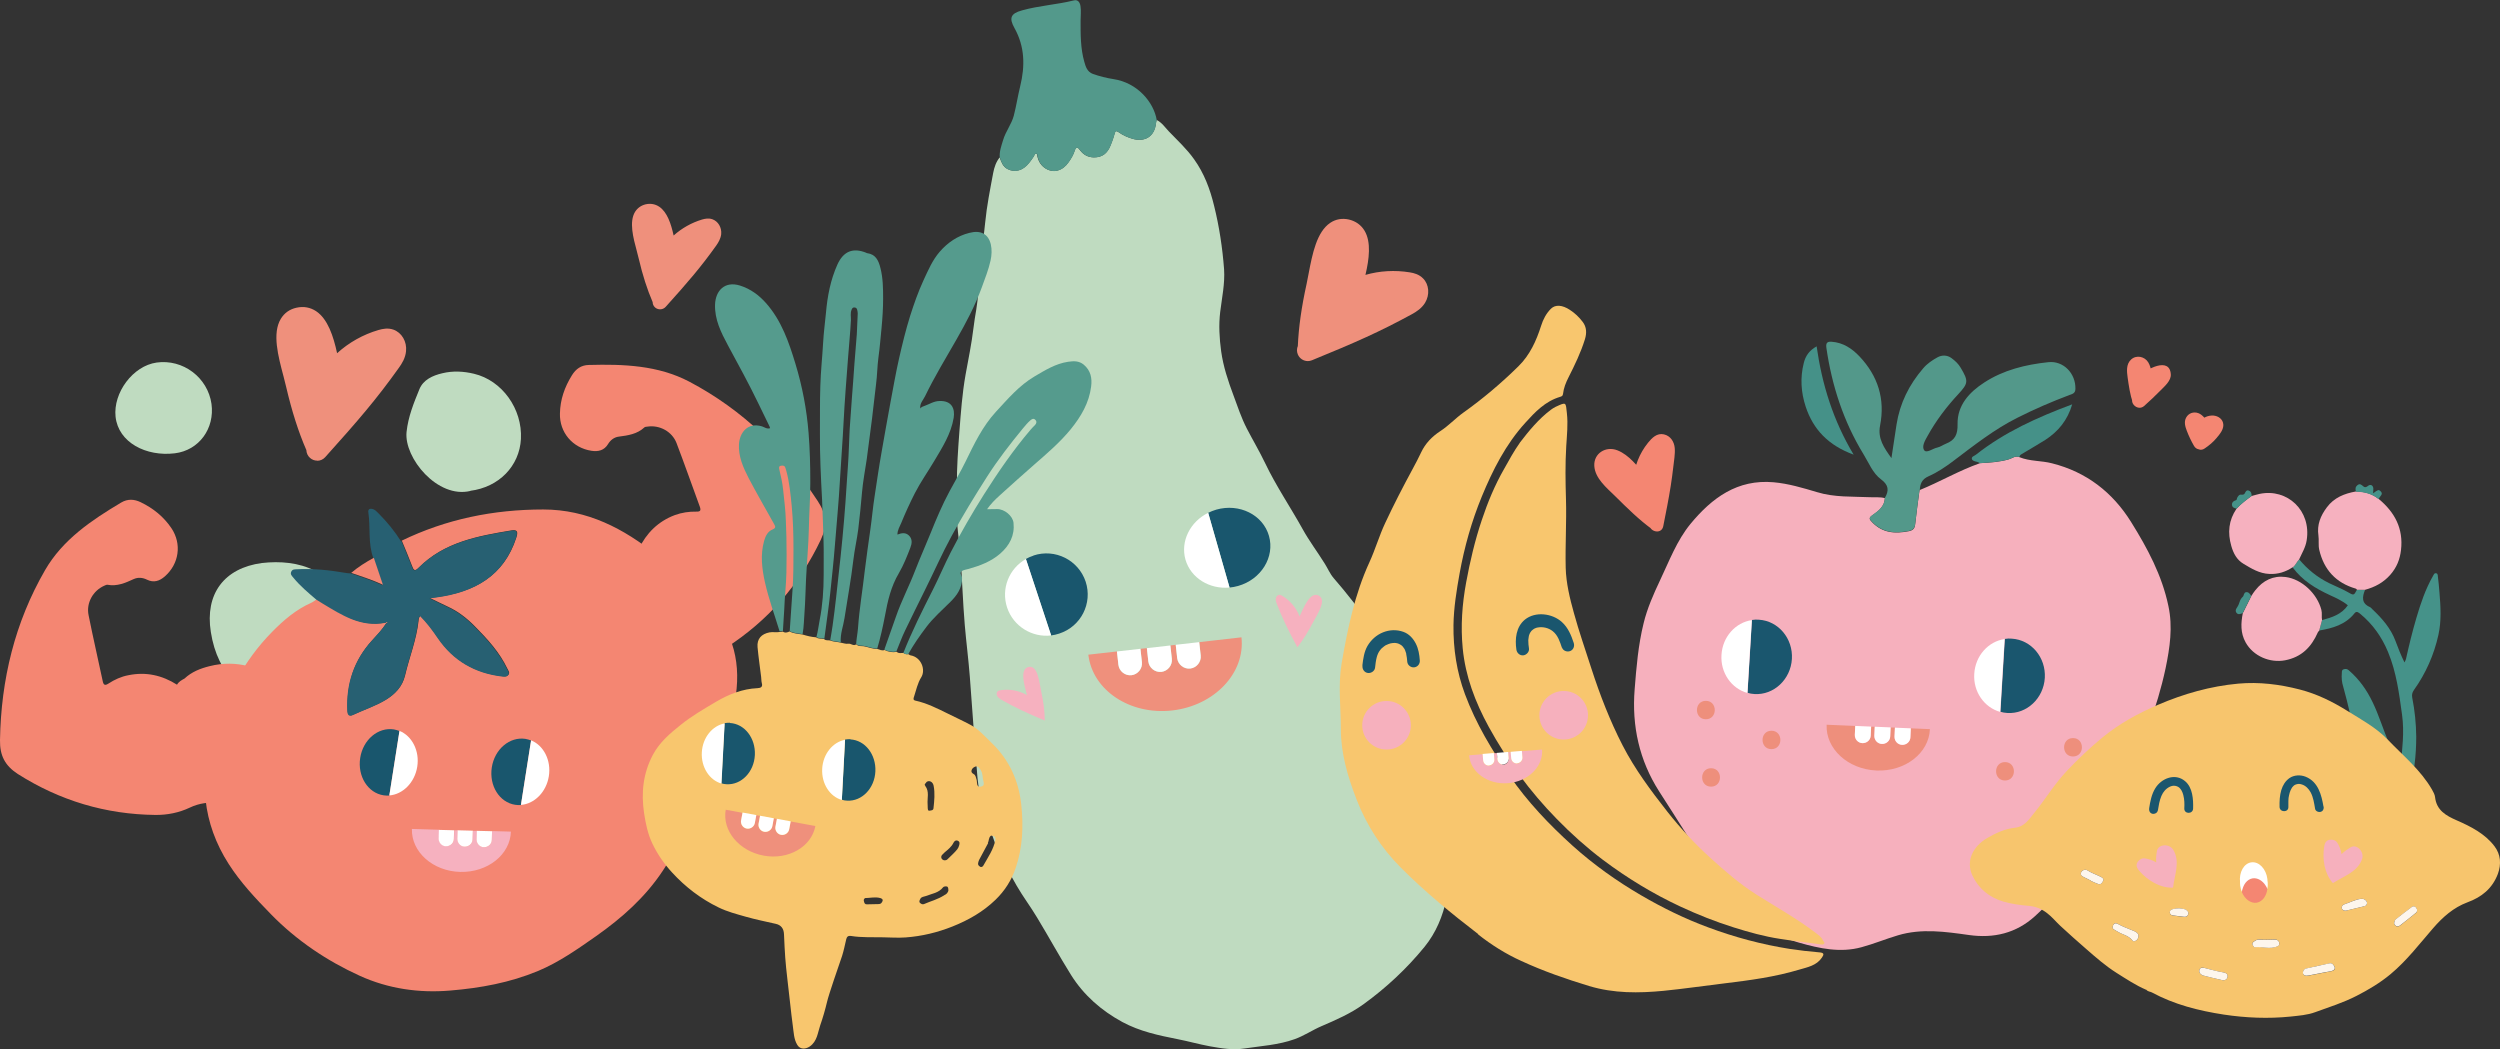 <svg width="398" height="167" viewBox="0 0 398 167" fill="none" xmlns="http://www.w3.org/2000/svg">
<rect x="0" y="0" width="398" height="167" fill="#333333" stroke="none"/>
<g clip-path="url(#clip0_180_1222)">
<path d="M74.87 78.136C79.421 77.562 82.697 74.206 82.931 69.893C83.186 65.092 79.932 60.567 75.465 59.505C73.785 59.101 72.104 59.016 70.424 59.42C68.871 59.781 67.383 60.461 66.766 61.969C65.872 64.157 64.979 66.345 64.724 68.767C64.298 72.889 69.658 79.432 74.891 78.157L74.87 78.136Z" fill="#BFDBC0"/>
<path d="M24.928 57.72C21.142 58.251 17.994 62.543 18.398 66.345C18.845 70.467 23.29 72.719 27.821 72.166C31.692 71.699 34.202 68.215 33.67 64.306C33.075 60.1 29.14 57.126 24.907 57.72H24.928Z" fill="#BFDBC0"/>
<path d="M41.71 89.629C35.669 90.436 32.607 94.558 33.564 100.612C34.648 107.516 38.902 111.383 45.517 111.489C52.26 111.595 57.088 105.116 55.62 98.594C53.812 90.564 47.389 88.992 41.731 89.629H41.71Z" fill="#BFDBC0"/>
<path d="M364.989 90.33C366.521 92.412 368.626 93.686 370.924 94.749C371.902 95.195 372.902 95.641 373.774 96.363C372.795 97.808 371.243 98.296 369.669 98.721C369.52 99.274 369.371 99.826 369.222 100.378C371.37 100.017 373.391 99.444 374.837 97.638C375.178 97.213 375.475 97.51 375.773 97.744C377.751 99.38 379.176 101.398 380.176 103.799C381.516 107.028 381.941 110.406 382.409 113.805C382.792 116.566 382.431 119.286 382.175 122.005C382.112 122.642 382.154 123.386 381.601 124.044C381.537 123.556 381.431 123.195 381.431 122.812C381.41 121.261 380.984 119.774 380.367 118.372C379.41 116.205 378.751 113.911 377.709 111.765C376.773 109.811 375.56 108.111 373.901 106.688C373.646 106.475 373.391 106.454 373.093 106.56C372.774 106.667 372.838 106.964 372.817 107.155C372.753 107.899 372.817 108.642 373.051 109.365C373.816 112.02 374.306 114.761 375.156 117.416C376.284 120.837 377.645 124.108 379.602 127.146C379.623 127.188 379.665 127.231 379.687 127.273C380.878 128.548 380.219 129.738 379.538 130.927C379.113 131.692 378.73 132.478 378.283 133.222C377.964 133.732 377.943 134.135 378.453 134.496C379.07 134.921 379.58 134.858 379.942 134.263C380.453 133.371 380.942 132.457 381.346 131.522C382.112 129.674 382.835 127.783 383.537 125.914C384.047 124.597 384.196 123.195 384.387 121.792C384.579 120.305 384.664 118.797 384.664 117.267C384.643 115.186 384.43 113.104 384.026 111.064C383.941 110.597 384.026 110.257 384.281 109.875C386.195 107.198 387.493 104.245 388.195 101.079C388.684 98.87 388.556 96.618 388.365 94.366C388.301 93.495 388.216 92.624 388.11 91.775C388.088 91.583 388.11 91.307 387.833 91.265C387.535 91.201 387.472 91.456 387.344 91.668C386.132 93.793 385.366 96.066 384.685 98.382C384.047 100.548 383.515 102.737 383.026 104.946C382.984 105.095 382.899 105.222 382.792 105.456C382.218 104.287 381.771 103.161 381.367 102.057C380.601 99.996 379.219 98.445 377.666 96.979C377.56 96.873 377.453 96.724 377.326 96.661C375.922 96.066 376.05 95.046 376.518 93.899C376.092 93.899 375.646 93.899 375.22 93.899C374.71 94.855 374.731 94.812 373.646 94.196C372.732 93.686 371.732 93.304 370.796 92.837C368.946 91.923 367.35 90.649 366.032 89.055C365.627 89.438 365.457 89.99 365.011 90.309L364.989 90.33Z" fill="#459289"/>
<path d="M375.199 93.899C375.624 93.899 376.071 93.899 376.496 93.899C378.07 93.474 379.453 92.752 380.559 91.477C381.559 90.33 382.069 89.055 382.239 87.568C382.643 84.148 381.239 81.535 378.687 79.432C377.624 78.582 376.39 78.263 375.071 78.242C373.242 78.561 371.583 79.219 370.434 80.77C369.435 82.109 368.839 83.532 369.094 85.253C369.201 85.996 369.052 86.761 369.222 87.526C369.966 90.712 371.881 92.794 375.029 93.708C375.093 93.708 375.156 93.814 375.22 93.856L375.199 93.899Z" fill="#F6B1BF"/>
<path d="M369.222 100.378C369.371 99.826 369.52 99.274 369.669 98.721C369.562 98.19 369.711 97.659 369.562 97.086C368.903 94.536 366.478 92.199 363.862 91.859C361.884 91.605 360.267 92.412 359.034 93.984C358.8 94.26 358.608 94.579 358.417 94.876C357.97 95.79 357.502 96.703 357.056 97.617C356.737 99.21 356.673 100.782 357.502 102.269C358.715 104.457 361.373 105.583 363.798 105.116C366.414 104.606 367.967 103.013 368.988 100.697C369.031 100.57 369.158 100.485 369.243 100.378H369.222Z" fill="#F6B1BF"/>
<path d="M364.989 90.33C365.457 90.011 365.627 89.438 366.01 89.077C366.457 88.078 367.052 87.143 367.223 86.017C367.988 81.28 364.139 77.711 359.736 78.624C359.31 78.71 358.885 78.858 358.438 78.964C357.609 79.581 356.758 80.197 356.056 80.983C354.801 82.831 354.61 84.785 355.226 86.931C355.567 88.121 356.099 89.119 357.162 89.756C358.438 90.521 359.693 91.307 361.288 91.371C362.671 91.435 363.862 91.052 364.989 90.309V90.33Z" fill="#F6B1BF"/>
<path d="M375.071 78.284C376.39 78.306 377.624 78.603 378.687 79.474C378.708 79.432 378.73 79.389 378.751 79.326C378.9 78.964 379.495 78.667 378.964 78.178C378.687 77.923 378.581 77.945 377.794 78.54C377.794 78.263 377.858 78.008 377.836 77.753C377.794 77.244 377.368 77.031 376.964 77.371C376.688 77.584 376.475 77.647 376.22 77.413C375.965 77.201 375.709 76.925 375.326 77.222C374.944 77.52 374.944 77.881 375.071 78.284Z" fill="#459289"/>
<path d="M357.034 97.617C357.481 96.703 357.949 95.79 358.396 94.876C358.204 94.558 357.97 94.196 357.545 94.281C357.205 94.345 357.226 94.876 357.056 95.004C356.524 95.45 356.545 96.108 356.205 96.597C355.992 96.916 355.822 97.171 356.013 97.51C356.269 97.914 356.652 97.765 356.992 97.617H357.034Z" fill="#459289"/>
<path d="M356.077 80.983C356.779 80.197 357.63 79.58 358.46 78.964C358.46 78.603 358.396 78.263 358.034 78.115C357.63 77.945 357.502 78.284 357.354 78.561C357.268 78.731 357.056 78.773 356.864 78.752C356.46 78.688 356.311 78.986 356.162 79.24C356.077 79.389 356.162 79.602 355.886 79.665C355.546 79.75 355.29 80.026 355.333 80.409C355.375 80.813 355.758 80.898 356.077 80.983Z" fill="#459289"/>
<path d="M63.894 86.103C71.02 82.64 78.57 81.11 86.483 81.11C93.502 81.11 99.308 84.148 104.583 88.397C107.497 90.734 110.071 93.453 112.645 96.151C116.877 100.591 118.09 105.881 116.962 111.787C115.899 117.331 113.644 122.451 111.432 127.613C109.794 131.437 107.859 135.07 105.562 138.554C102.754 142.824 99.011 146.138 94.906 149.028C91.97 151.088 89.014 153.17 85.675 154.572C81.187 156.442 76.507 157.292 71.679 157.695C66.659 158.12 61.81 157.398 57.301 155.358C52.026 152.958 47.219 149.729 43.135 145.544C40.689 143.037 38.307 140.509 36.414 137.556C32.224 131.013 31.607 123.938 33.989 116.758C35.967 110.809 38.775 105.201 43.284 100.633C45.134 98.743 47.112 97.043 49.559 95.96C49.877 95.811 50.133 95.599 50.431 95.407C50.75 95.599 51.069 95.811 51.388 96.002C54.472 97.872 57.535 99.869 61.448 99.083C61.448 99.125 61.491 99.168 61.512 99.21C60.874 100.209 60.066 101.058 59.279 101.908C56.386 105.073 55.152 108.834 55.344 113.083C55.365 113.699 55.599 114.081 56.216 113.784C57.939 112.976 59.768 112.381 61.406 111.404C62.916 110.491 64.064 109.301 64.49 107.538C65.171 104.627 66.319 101.823 66.638 98.828C66.659 98.552 66.681 98.275 66.936 98.02C68.021 99.104 68.914 100.315 69.765 101.568C72.232 105.18 75.678 107.155 79.996 107.644C80.336 107.686 80.719 107.729 80.953 107.41C81.208 107.07 80.931 106.773 80.782 106.454C79.528 103.82 77.592 101.717 75.571 99.677C74.295 98.382 72.891 97.298 71.254 96.555C70.382 96.151 69.51 95.705 68.446 95.195C68.978 95.131 69.276 95.089 69.595 95.046C75.55 94.218 80.23 91.69 82.208 85.571C82.505 84.658 82.356 84.297 81.484 84.424C76.103 85.316 70.743 86.272 66.659 90.373C66.021 91.01 65.851 90.776 65.596 90.075C65.085 88.716 64.511 87.377 63.958 86.039L63.894 86.103Z" fill="#F48672"/>
<path d="M63.894 86.102C64.447 87.441 65.022 88.779 65.532 90.139C65.787 90.819 65.979 91.074 66.596 90.436C70.679 86.336 76.039 85.38 81.421 84.488C82.271 84.339 82.442 84.7 82.144 85.635C80.166 91.753 75.486 94.281 69.531 95.11C69.233 95.152 68.935 95.195 68.382 95.259C69.446 95.769 70.318 96.215 71.19 96.618C72.849 97.362 74.253 98.466 75.508 99.741C77.528 101.781 79.464 103.884 80.719 106.518C80.868 106.815 81.144 107.113 80.889 107.474C80.655 107.793 80.293 107.75 79.932 107.708C75.614 107.198 72.168 105.222 69.701 101.632C68.85 100.378 67.957 99.168 66.872 98.084C66.617 98.339 66.596 98.615 66.574 98.891C66.255 101.887 65.107 104.691 64.426 107.601C64.022 109.344 62.852 110.554 61.342 111.468C59.704 112.445 57.875 113.04 56.152 113.847C55.535 114.145 55.301 113.762 55.28 113.146C55.089 108.897 56.322 105.137 59.215 101.972C60.002 101.101 60.81 100.251 61.448 99.274C61.555 99.253 61.64 99.21 61.555 99.083C61.555 99.083 61.448 99.125 61.385 99.146C57.471 99.932 54.429 97.935 51.324 96.066C51.005 95.875 50.686 95.662 50.367 95.471C49.069 94.366 47.751 93.262 46.666 91.923C46.453 91.668 46.177 91.413 46.368 91.01C46.559 90.606 46.9 90.649 47.24 90.627C49.899 90.479 52.515 90.776 55.131 91.222C55.365 91.265 55.599 91.265 55.854 91.286C57.471 91.86 59.13 92.348 60.895 93.177C60.364 91.583 59.917 90.245 59.449 88.885C58.556 86.527 59.002 83.999 58.641 81.578C58.556 81.068 58.875 80.898 59.364 81.046C59.747 81.174 59.981 81.45 60.257 81.726C61.618 83.086 62.831 84.573 63.852 86.187L63.894 86.102Z" fill="#276072"/>
<path d="M59.513 88.8C59.959 90.16 60.427 91.499 60.959 93.092C59.194 92.263 57.535 91.775 55.918 91.201C57.024 90.245 58.236 89.501 59.513 88.8Z" fill="#F48672"/>
<path d="M61.448 99.083C61.448 99.083 61.597 99.019 61.618 99.019C61.703 99.146 61.618 99.189 61.512 99.21C61.512 99.168 61.469 99.125 61.448 99.083Z" fill="#F48672"/>
<path d="M130.214 79.814C124.939 71.763 118.239 65.241 109.731 60.758C104.754 58.145 99.245 57.954 93.736 58.103C92.523 58.124 91.673 58.74 91.056 59.739C89.886 61.608 89.184 63.626 89.142 65.814C89.056 68.831 91.141 71.295 94.14 71.763C95.225 71.933 96.182 71.72 96.799 70.7C97.182 70.063 97.777 69.596 98.522 69.511C99.989 69.32 101.436 69.107 102.584 68.045C102.69 67.939 102.903 67.939 103.073 67.918C105.009 67.62 107.008 68.704 107.71 70.552C108.986 73.908 110.177 77.286 111.411 80.664C111.624 81.259 111.496 81.471 110.858 81.45C109.688 81.429 108.54 81.599 107.434 82.002C104.775 83.001 102.903 84.87 101.691 87.398C101.202 87.143 100.691 87.165 100.159 87.207C98.628 86.931 97.139 87.207 95.714 87.653C87.206 90.415 84.781 100.591 91.141 106.837C93.629 109.28 96.543 110.661 100.159 109.747C102.308 109.216 104.243 108.196 106.009 106.879C107.306 105.902 108.71 105.243 110.369 105.031C112.241 104.818 114.027 104.117 115.622 103.098C122.28 98.806 127.278 93.092 130.681 85.911C131.724 83.702 131.575 81.896 130.214 79.814Z" fill="#F48672"/>
<path d="M-3.54922e-05 117.799C0.17 108.175 2.361 99.104 7.168 90.776C9.975 85.911 14.549 82.831 19.292 80.005C20.334 79.389 21.376 79.453 22.418 79.963C24.396 80.919 26.055 82.257 27.289 84.084C28.969 86.591 28.523 89.778 26.226 91.775C25.396 92.497 24.482 92.816 23.397 92.284C22.716 91.945 21.993 91.881 21.312 92.178C19.972 92.794 18.632 93.389 17.101 93.092C16.952 93.07 16.782 93.177 16.612 93.24C14.804 94.026 13.698 96.002 14.102 97.935C14.804 101.441 15.612 104.946 16.356 108.451C16.484 109.067 16.718 109.174 17.25 108.834C18.228 108.196 19.292 107.708 20.44 107.495C23.227 106.922 25.8 107.495 28.182 109.004C28.459 108.515 28.906 108.281 29.373 108.026C30.501 106.964 31.905 106.412 33.372 106.051C42.05 103.863 49.516 111.171 47.474 119.859C46.666 123.258 44.922 125.978 41.391 127.125C39.285 127.805 37.116 127.996 34.904 127.805C33.287 127.677 31.735 127.847 30.224 128.569C28.523 129.377 26.651 129.759 24.737 129.738C16.824 129.653 9.529 127.465 2.829 123.216C0.787 121.878 -0.043 120.284 -3.54922e-05 117.799Z" fill="#F48672"/>
<path d="M62.703 116.12C60.193 115.738 57.79 117.756 57.343 120.667C56.897 123.577 58.556 126.233 61.066 126.615C61.385 126.657 61.682 126.679 61.98 126.657L63.597 116.375C63.32 116.269 63.022 116.184 62.703 116.12Z" fill="#19566D"/>
<path d="M66.425 122.069C66.83 119.541 65.596 117.161 63.597 116.354L61.98 126.636C64.128 126.466 66.021 124.597 66.425 122.069Z" fill="white"/>
<path d="M83.654 117.629C81.144 117.246 78.741 119.264 78.294 122.175C77.847 125.085 79.506 127.741 82.016 128.123C82.335 128.166 82.633 128.187 82.931 128.166L84.547 117.884C84.271 117.777 83.973 117.692 83.654 117.629Z" fill="#19566D"/>
<path d="M87.376 123.577C87.78 121.049 86.547 118.67 84.547 117.862L82.931 128.145C85.079 127.975 86.972 126.105 87.376 123.577Z" fill="white"/>
<path d="M78.337 132.33L78.294 133.711C78.294 134.369 77.72 134.9 77.06 134.879C76.401 134.858 75.869 134.305 75.891 133.647L75.933 132.266H75.274L75.231 133.626C75.231 134.284 74.657 134.815 73.998 134.794C73.338 134.773 72.806 134.22 72.828 133.562L72.87 132.181H72.317L72.275 133.541C72.275 134.199 71.7 134.73 71.041 134.709C70.382 134.688 69.85 134.135 69.871 133.477L69.914 132.096L65.575 131.969C65.468 135.622 68.914 138.703 73.274 138.809C77.635 138.915 81.229 136.047 81.336 132.393L78.4 132.308L78.337 132.33Z" fill="#F6B1BF"/>
<path d="M71.02 134.73C71.679 134.73 72.253 134.22 72.253 133.562L72.296 132.181L69.871 132.117L69.829 133.498C69.829 134.157 70.339 134.73 70.998 134.73H71.02Z" fill="white"/>
<path d="M73.998 134.794C74.657 134.794 75.231 134.284 75.231 133.626L75.274 132.245L72.849 132.181L72.806 133.562C72.806 134.22 73.317 134.794 73.976 134.794H73.998Z" fill="white"/>
<path d="M77.06 134.879C77.72 134.879 78.294 134.369 78.294 133.711L78.337 132.33L75.912 132.266L75.869 133.647C75.869 134.305 76.38 134.879 77.039 134.879H77.06Z" fill="white"/>
<path d="M159.162 25.047C158.566 25.769 158.29 26.64 158.119 27.511C157.63 30.145 157.099 32.758 156.843 35.414C156.482 39.068 155.78 42.679 155.716 46.376C155.695 48.352 155.184 50.306 154.972 52.261C154.674 54.746 154.163 57.189 153.717 59.654C153.185 62.649 152.972 65.666 152.738 68.682C152.526 71.55 152.313 74.439 152.334 77.329C152.334 78.688 152.206 80.069 152.249 81.45C152.355 83.936 152.738 86.379 152.93 88.864C153.185 92.391 153.291 95.938 153.589 99.465C153.823 102.227 154.185 104.988 154.397 107.75C154.823 113.082 155.142 118.415 155.61 123.747C155.886 126.934 156.971 129.95 157.971 132.988C158.906 135.856 160.395 138.427 161.863 141.018C162.863 142.76 164.096 144.375 165.117 146.096C166.946 149.112 168.648 152.235 170.52 155.231C172.54 158.439 175.327 160.882 178.687 162.709C181.452 164.196 184.43 164.833 187.451 165.428C189.195 165.768 190.896 166.256 192.64 166.575C194.448 166.894 196.256 167.212 198.128 166.915C200.808 166.511 203.53 166.363 206.125 165.428C207.614 164.897 208.933 163.983 210.379 163.367C212.698 162.369 214.995 161.37 217.058 159.883C220.695 157.249 223.949 154.211 226.778 150.748C228.608 148.496 229.692 145.883 230.288 143.037C230.734 140.87 231.224 138.724 231.713 136.557C231.734 136.451 231.755 136.323 231.755 136.217C231.819 131.883 231.202 127.698 229.82 123.556C228.565 119.796 226.991 116.184 225.46 112.551C224.588 110.448 223.439 108.472 222.354 106.475C221.078 104.16 219.844 101.823 218.313 99.677C216.42 97.043 214.442 94.473 212.315 92.029C211.719 91.328 211.379 90.479 210.89 89.714C209.741 87.866 208.423 86.124 207.38 84.233C205.423 80.706 203.148 77.371 201.403 73.717C200.51 71.848 199.447 70.063 198.49 68.215C197.617 66.515 197.022 64.71 196.363 62.925C195.512 60.652 194.746 58.358 194.406 55.914C194.129 53.833 194.002 51.772 194.257 49.648C194.533 47.396 195.023 45.144 194.874 42.871C194.618 39.472 194.108 36.072 193.278 32.737C192.64 30.103 191.704 27.596 190.109 25.366C188.939 23.708 187.451 22.349 186.047 20.883C185.451 20.246 184.962 19.502 184.132 19.098C184.09 19.268 184.047 19.438 184.026 19.608C183.813 21.712 182.261 22.689 180.24 22.073C179.474 21.839 178.751 21.52 178.134 21.074C177.624 20.713 177.539 20.862 177.411 21.372C177.262 21.966 177.028 22.54 176.816 23.092C176.284 24.452 175.433 25.068 174.136 25.047C173.2 25.047 172.455 24.622 171.902 23.857C171.583 23.411 171.307 23.284 171.094 23.963C170.881 24.643 170.52 25.238 170.116 25.812C169.18 27.192 167.733 27.596 166.479 26.831C165.777 26.406 165.351 25.748 165.16 24.941C165.117 24.771 165.181 24.473 164.905 24.452C164.692 24.452 164.692 24.686 164.607 24.834C164.352 25.238 164.096 25.599 163.799 25.96C162.841 27.15 161.586 27.511 160.417 26.916C159.651 26.534 159.396 25.769 159.14 25.026L159.162 25.047Z" fill="#BFDBC0"/>
<path d="M159.162 25.047C159.417 25.79 159.672 26.555 160.438 26.938C161.608 27.532 162.863 27.171 163.82 25.982C164.118 25.62 164.373 25.238 164.628 24.856C164.713 24.707 164.713 24.473 164.926 24.473C165.224 24.473 165.139 24.771 165.181 24.962C165.394 25.769 165.798 26.428 166.5 26.853C167.755 27.617 169.18 27.214 170.137 25.833C170.541 25.259 170.903 24.664 171.115 23.985C171.328 23.326 171.583 23.432 171.924 23.878C172.477 24.643 173.221 25.047 174.157 25.068C175.454 25.068 176.305 24.473 176.837 23.114C177.071 22.54 177.284 21.966 177.432 21.393C177.56 20.904 177.666 20.734 178.156 21.095C178.794 21.542 179.496 21.86 180.261 22.094C182.303 22.689 183.835 21.712 184.047 19.63C184.047 19.46 184.111 19.29 184.154 19.12C183.686 16.273 181.07 13.171 177.284 12.598C176.178 12.428 175.072 12.152 173.987 11.769C173.072 11.429 172.838 10.601 172.626 9.857C172.009 7.712 172.03 5.481 172.03 3.293C172.03 2.507 172.136 1.721 172.009 0.935C171.902 0.319 171.562 -0.085 170.966 0.064C168.244 0.744 165.394 0.892 162.693 1.657C160.906 2.146 160.608 2.868 161.501 4.461C163.16 7.435 163.203 10.516 162.416 13.724C162.033 15.274 161.799 16.868 161.395 18.419C161.033 19.778 160.098 20.925 159.693 22.306C159.417 23.22 159.077 24.112 159.162 25.089V25.047Z" fill="#53998B"/>
<path d="M193.64 81.131C197.32 80.09 201.063 81.96 202.02 85.316C202.977 88.673 200.787 92.242 197.107 93.283C196.66 93.41 196.192 93.495 195.746 93.538L192.343 81.641C192.747 81.429 193.172 81.28 193.64 81.131Z" fill="#19566D"/>
<path d="M188.727 89.098C187.897 86.166 189.471 83.064 192.342 81.641L195.746 93.538C192.555 93.835 189.577 92.029 188.727 89.098Z" fill="white"/>
<path d="M164.522 88.439C167.967 87.292 171.69 89.162 172.838 92.603C173.965 96.045 172.094 99.741 168.627 100.867C168.201 101.016 167.776 101.101 167.329 101.164L163.309 88.992C163.692 88.779 164.096 88.588 164.522 88.46V88.439Z" fill="#19566D"/>
<path d="M160.332 96.724C159.332 93.708 160.651 90.5 163.331 88.992L167.351 101.164C164.309 101.526 161.331 99.72 160.332 96.724Z" fill="white"/>
<path d="M166.33 114.718C166.33 113.21 166.096 111.659 165.777 110.172C165.458 108.685 165.245 105.859 163.756 106.178C162.267 106.497 163.097 109.195 163.501 110.661C162.246 109.938 160.757 109.662 159.332 109.875C159.14 109.896 158.949 109.938 158.821 110.066C158.609 110.257 158.63 110.618 158.779 110.852C158.928 111.085 159.183 111.255 159.417 111.404C161.672 112.679 163.394 113.465 166.372 114.739" fill="#F6B1BF"/>
<path d="M206.529 103.055C207.465 101.866 208.274 100.527 208.976 99.189C209.677 97.85 211.294 95.514 209.933 94.812C208.571 94.112 207.529 96.746 206.891 98.127C206.381 96.788 205.402 95.62 204.169 94.876C203.998 94.77 203.828 94.685 203.637 94.706C203.36 94.728 203.148 95.004 203.105 95.28C203.063 95.556 203.148 95.853 203.254 96.108C204.19 98.53 205.041 100.23 206.551 103.076" fill="#F6B1BF"/>
<path d="M177.815 103.714L178.049 105.838C178.156 106.858 179.113 107.623 180.134 107.495C181.155 107.368 181.92 106.433 181.793 105.413L181.559 103.289L182.58 103.183L182.814 105.307C182.92 106.327 183.877 107.092 184.898 106.964C185.919 106.837 186.685 105.902 186.557 104.882L186.323 102.758L187.174 102.652L187.408 104.776C187.514 105.796 188.471 106.561 189.492 106.433C190.513 106.306 191.279 105.371 191.151 104.351L190.917 102.227L197.639 101.462C198.277 107.134 193.342 112.339 186.621 113.104C179.9 113.868 173.923 109.896 173.264 104.224L177.794 103.714H177.815Z" fill="#EF907C"/>
<path d="M189.492 106.433C188.471 106.539 187.536 105.796 187.408 104.776L187.174 102.652L190.917 102.227L191.151 104.351C191.258 105.371 190.513 106.306 189.492 106.433Z" fill="white"/>
<path d="M184.898 106.964C183.877 107.07 182.941 106.327 182.814 105.307L182.58 103.183L186.323 102.758L186.557 104.882C186.664 105.902 185.919 106.837 184.898 106.964Z" fill="white"/>
<path d="M180.134 107.495C179.113 107.601 178.177 106.858 178.049 105.838L177.815 103.714L181.559 103.289L181.793 105.413C181.899 106.433 181.155 107.368 180.134 107.495Z" fill="white"/>
<path d="M142.72 103.735C143.039 104.075 143.443 103.947 143.826 103.947C144.039 104.117 144.294 104.202 144.592 104.139C144.72 104.202 144.826 104.309 144.954 104.33C146.698 104.627 147.4 106.667 146.655 107.835C146.081 108.749 145.847 109.896 145.507 110.937C145.443 111.107 145.315 111.447 145.698 111.532C147.548 111.935 149.229 112.785 150.909 113.614C152.1 114.208 153.313 114.761 154.504 115.398C155.822 116.099 156.801 117.246 157.864 118.266C160.672 120.964 162.182 124.299 162.586 128.102C162.948 131.501 162.82 134.9 161.693 138.193C161.033 140.147 159.949 141.826 158.481 143.249C156.503 145.161 154.185 146.478 151.632 147.498C149.229 148.454 146.761 149.049 144.167 149.24C142.954 149.325 141.763 149.24 140.572 149.219C138.87 149.176 137.169 149.282 135.488 149.006C135.042 148.943 134.829 149.091 134.723 149.516C134.51 150.408 134.34 151.301 134.063 152.172C133.404 154.105 131.958 158.247 131.66 159.522C131.362 160.775 131.001 162.029 130.575 163.24C130.171 164.429 130.107 165.768 128.916 166.596C128.235 167.064 127.385 167.085 126.938 166.363C126.364 165.428 126.364 164.323 126.215 163.304C125.896 160.945 125.683 158.566 125.385 156.187C125.002 152.894 124.96 152.002 124.811 148.709C124.769 147.802 124.329 147.257 123.492 147.073C121.897 146.712 120.323 146.393 118.749 145.947C117.26 145.522 115.771 145.14 114.389 144.46C111.581 143.1 109.114 141.21 107.008 138.915C105.753 137.556 104.69 136.026 103.882 134.348C103.137 132.797 102.797 131.161 102.542 129.483C102.052 126.233 102.371 123.11 103.945 120.157C105.009 118.16 106.668 116.758 108.37 115.398C110.135 113.975 112.092 112.849 114.027 111.702C116.048 110.512 118.217 109.662 120.6 109.556C121.068 109.535 121.472 109.386 121.28 108.749C121.195 108.43 121.216 108.09 121.174 107.771C120.982 106.178 120.749 104.606 120.6 103.013C120.493 101.696 121.216 100.931 122.493 100.676C123.046 100.57 123.577 100.718 124.109 100.612C124.279 100.612 124.449 100.57 124.62 100.548C124.981 100.803 125.343 100.697 125.704 100.527C126.342 100.888 127.066 100.888 127.768 101.016C128.469 101.228 129.193 101.419 129.937 101.462C130.299 101.759 130.767 101.611 131.192 101.738C131.468 102.035 131.851 101.887 132.192 101.972C132.723 102.205 133.298 102.163 133.851 102.312C134.234 102.375 134.659 102.545 135.021 102.482C135.488 102.397 135.871 102.928 136.318 102.567C136.637 102.949 137.105 102.822 137.509 102.885C138.232 103.013 138.913 103.331 139.657 103.31C140.04 103.416 140.402 103.65 140.827 103.48C141.423 103.778 142.061 103.905 142.741 103.778L142.72 103.735ZM157.311 134.22C156.843 135.113 156.375 135.984 155.886 136.876C155.801 137.046 155.759 137.216 155.716 137.407C155.652 137.704 155.844 137.853 156.035 137.981C156.269 138.129 156.503 137.917 156.567 137.768C157.29 136.472 158.162 135.24 158.46 133.753C158.502 133.541 158.502 133.243 158.226 133.137C158.056 133.073 157.864 133.009 157.737 133.052C157.354 133.392 157.46 133.859 157.269 134.199L157.311 134.22ZM150.973 141.677C150.973 141.507 150.973 141.188 150.739 141.125C150.547 141.082 150.25 141.125 150.143 141.252C149.441 142.166 148.335 142.272 147.378 142.654C147.081 142.76 146.698 142.76 146.527 143.079C146.421 143.292 146.251 143.547 146.464 143.738C146.613 143.886 146.868 144.035 147.102 143.929C148.144 143.462 149.293 143.207 150.377 142.484C150.633 142.378 150.952 142.123 150.994 141.677H150.973ZM147.293 125.107C147.995 126.02 147.591 127.061 147.676 128.038C147.676 128.251 147.676 128.463 147.697 128.676C147.719 128.846 147.719 129.122 147.995 129.058C148.229 129.016 148.569 129.037 148.612 128.676C148.74 127.486 148.867 126.275 148.633 125.085C148.506 124.448 147.931 124.172 147.506 124.491C147.442 124.703 147.059 124.809 147.293 125.085V125.107ZM152.419 135.155C152.568 134.985 152.632 134.794 152.696 134.581C152.781 134.305 152.823 134.008 152.504 133.859C152.207 133.71 151.951 133.859 151.802 134.157C151.483 134.815 150.93 135.24 150.399 135.686C150.271 135.792 150.186 135.92 150.058 136.026C149.761 136.281 149.803 136.642 150.037 136.833C150.228 137.003 150.611 137.046 150.867 136.77C151.398 136.239 151.973 135.75 152.44 135.155H152.419ZM155.312 122.026C155.014 122.132 154.759 122.324 154.674 122.621C154.589 122.897 154.738 123.088 155.014 123.237C155.333 123.407 155.354 123.768 155.461 124.087C155.61 124.512 155.376 125.362 156.141 125.234C156.95 125.107 156.503 124.363 156.46 123.874C156.418 123.343 156.354 122.791 155.886 122.26C155.822 122.175 155.652 121.941 155.333 122.026H155.312ZM137.552 143.547C137.615 143.78 137.701 143.993 138.02 143.971C138.658 143.95 139.274 143.929 139.913 143.929C140.232 143.929 140.381 143.716 140.487 143.483C140.636 143.164 140.317 143.015 140.147 142.973C139.317 142.739 138.488 142.973 137.722 142.973C137.467 143.143 137.488 143.334 137.552 143.525V143.547Z" fill="#F8C66E"/>
<path d="M136.318 102.503C136.637 102.885 137.105 102.758 137.509 102.822C138.232 102.949 138.913 103.268 139.657 103.246C140.168 101.526 140.551 99.784 140.891 98.02C141.316 95.662 141.848 93.368 143.103 91.243C143.848 89.969 144.401 88.567 144.932 87.186C145.188 86.527 145.294 85.784 144.656 85.21C144.124 84.743 143.528 84.849 142.869 85.104C142.869 84.382 143.252 83.808 143.486 83.234C144.145 81.62 144.868 80.048 145.655 78.497C146.57 76.713 147.719 75.098 148.74 73.377C150.016 71.231 151.398 69.086 151.824 66.537C152.058 65.071 151.547 63.775 149.569 63.839C148.676 63.86 147.995 64.327 147.229 64.603C146.995 64.688 146.676 64.773 146.506 65.028C146.4 64.221 146.974 63.69 147.272 63.074C148.761 59.993 150.548 57.062 152.249 54.087C153.781 51.411 155.227 48.691 156.29 45.781C156.801 44.358 157.375 42.956 157.694 41.49C157.886 40.64 157.928 39.727 157.737 38.898C157.333 37.241 156.141 36.604 154.334 37.071C152.441 37.538 150.867 38.622 149.612 40.066C148.442 41.405 147.761 43.041 147.017 44.634C146.166 46.482 145.507 48.373 144.89 50.306C144.209 52.494 143.656 54.746 143.146 56.998C142.614 59.335 142.21 61.693 141.763 64.051C141.274 66.664 140.827 69.298 140.359 71.911C139.934 74.291 139.594 76.67 139.232 79.049C138.955 80.813 138.807 82.597 138.551 84.36C138.254 86.506 137.935 88.652 137.679 90.797C137.339 93.856 136.807 96.916 136.595 99.996C136.531 100.846 136.339 101.696 136.297 102.567L136.318 102.503Z" fill="#559B8D"/>
<path d="M143.826 103.947C144.039 104.117 144.294 104.202 144.592 104.139C145.443 102.609 146.442 101.186 147.485 99.805C148.612 98.318 150.016 97.107 151.334 95.79C152.355 94.77 153.185 93.602 153.164 92.008C153.164 91.626 152.653 91.222 153.142 90.904C153.44 90.712 153.866 90.67 154.227 90.564C156.035 90.054 157.779 89.395 159.226 88.142C160.714 86.846 161.565 85.253 161.353 83.234C161.225 82.109 159.885 81.025 158.736 81.046C158.247 81.046 157.758 81.046 157.141 81.067C157.737 80.218 158.396 79.559 159.098 78.922C160.948 77.222 162.82 75.587 164.692 73.93C166.713 72.166 168.754 70.424 170.456 68.342C172.094 66.324 173.391 64.136 173.71 61.523C173.88 60.206 173.646 58.995 172.54 58.06C171.775 57.423 170.924 57.465 170.052 57.593C168.053 57.89 166.393 58.931 164.692 59.93C162.246 61.374 160.459 63.499 158.566 65.538C156.397 67.896 155.078 70.7 153.695 73.526C152.93 75.098 152.015 76.627 151.186 78.178C150.016 80.345 149.059 82.618 148.144 84.891C147.357 86.846 146.485 88.779 145.719 90.755C144.762 93.262 143.507 95.641 142.635 98.169C142.018 99.911 141.401 101.674 140.785 103.416C141.38 103.714 142.018 103.841 142.699 103.714C143.167 102.588 143.571 101.441 144.103 100.357C145.124 98.233 146.166 96.13 147.208 94.026C148.654 91.137 149.952 88.163 151.505 85.316C153.27 82.066 155.206 78.922 157.184 75.82C158.885 73.165 160.821 70.679 162.82 68.236C163.203 67.79 163.565 67.323 164.011 66.94C164.203 66.77 164.522 66.515 164.82 66.834C165.096 67.11 165.011 67.408 164.777 67.662C164.543 67.917 164.266 68.151 164.054 68.427C161.289 71.678 158.885 75.183 156.609 78.773C154.738 81.747 152.972 84.785 151.356 87.929C150.356 89.884 149.505 91.923 148.506 93.899C146.825 97.213 145.166 100.527 143.805 103.969L143.826 103.947Z" fill="#559B8D"/>
<path d="M125.704 100.463C126.342 100.825 127.066 100.825 127.768 100.952C128.001 99.762 127.98 98.573 128.087 97.362C128.214 95.662 128.235 93.942 128.321 92.221C128.448 89.565 128.703 86.931 128.767 84.254C128.81 81.79 129.001 79.326 129.001 76.84C129.001 74.206 128.937 71.55 128.725 68.916C128.427 65.177 127.725 61.502 126.64 57.933C125.598 54.491 124.428 51.071 121.982 48.288C120.834 46.992 119.494 45.993 117.813 45.462C115.367 44.698 113.921 46.291 113.836 48.458C113.751 50.858 114.793 52.94 115.878 54.959C117.537 58.039 119.238 61.119 120.748 64.263C121.323 65.474 121.94 66.685 122.514 67.896C122.556 67.981 122.578 68.066 122.599 68.172C122.088 68.342 121.706 68.002 121.301 67.875C119.004 67.195 117.749 68.895 117.643 70.722C117.537 72.697 118.324 74.439 119.196 76.139C120.493 78.603 121.897 81.025 123.258 83.468C123.471 83.85 123.514 84.063 123.024 84.275C122.216 84.594 121.876 85.316 121.642 86.124C121.025 88.354 121.301 90.564 121.791 92.752C122.386 95.386 123.322 97.914 124.109 100.506C124.279 100.506 124.449 100.463 124.641 100.442C124.683 99.295 124.811 98.148 124.854 97.001C124.917 95.067 125.151 93.155 125.194 91.222C125.236 89.289 125.236 87.377 125.194 85.444C125.194 84.594 125.109 83.744 125.109 82.916C125.066 81.216 124.832 79.538 124.662 77.86C124.556 76.797 124.301 75.757 124.067 74.737C124.003 74.439 123.981 74.206 124.343 74.142C124.62 74.1 124.917 74.1 125.024 74.461C125.066 74.609 125.13 74.779 125.173 74.928C125.683 76.776 125.853 78.688 126.045 80.6C126.257 82.852 126.321 85.125 126.321 87.398C126.321 89.565 126.321 91.732 126.172 93.878C126.023 96.066 125.875 98.254 125.726 100.442L125.704 100.463Z" fill="#559B8D"/>
<path d="M132.192 101.908C132.723 102.142 133.298 102.099 133.851 102.248C133.744 100.91 134.255 99.677 134.446 98.403C134.914 95.322 135.488 92.284 135.85 89.183C136.041 87.526 136.424 85.89 136.637 84.233C136.871 82.278 137.062 80.345 137.233 78.391C137.381 76.628 137.722 74.907 137.977 73.165C138.275 70.998 138.53 68.81 138.828 66.643C139.062 64.816 139.232 62.989 139.466 61.183C139.657 59.76 139.657 58.315 139.849 56.892C140.061 55.341 140.189 53.79 140.338 52.261C140.487 50.688 140.593 49.116 140.593 47.523C140.593 45.887 140.572 44.273 140.168 42.679C139.87 41.49 139.423 40.47 138.02 40.3C137.977 40.3 137.935 40.258 137.892 40.236C135.786 39.387 134.276 40.003 133.319 42.106C132.213 44.57 131.724 47.162 131.49 49.839C131.341 51.411 131.128 52.962 131.043 54.534C130.915 56.828 130.66 59.122 130.596 61.438C130.511 63.945 130.554 66.43 130.533 68.916C130.511 72.442 130.682 75.969 130.873 79.517C130.979 81.705 131.022 83.893 131.107 86.081C131.171 87.908 131.107 89.714 131.128 91.541C131.128 93.942 130.958 96.363 130.49 98.721C130.32 99.614 130.214 100.527 129.98 101.398C130.362 101.696 130.809 101.547 131.235 101.674C131.554 99.21 131.936 96.725 132.192 94.26C132.447 91.775 132.723 89.31 132.915 86.825C133.191 83.341 133.532 79.878 133.723 76.394C133.893 73.335 134.148 70.297 134.297 67.238C134.468 63.86 134.744 60.482 134.999 57.104C135.148 55.065 135.361 53.025 135.467 50.986C135.488 50.434 135.34 49.86 135.574 49.308C135.659 49.074 135.786 48.925 136.02 48.947C136.254 48.947 136.424 49.095 136.467 49.329C136.509 49.52 136.552 49.711 136.552 49.902C136.509 51.007 136.467 52.112 136.403 53.217C136.297 54.81 136.127 56.382 136.02 57.975C135.914 59.802 135.744 61.629 135.616 63.456C135.51 64.731 135.446 66.027 135.34 67.323C135.233 68.597 135.212 69.893 135.148 71.189C135.084 73.186 134.914 75.162 134.787 77.159C134.659 79.007 134.553 80.876 134.382 82.725C134.212 84.679 134.042 86.612 133.829 88.567C133.595 90.755 133.362 92.964 133.106 95.152C132.936 96.618 132.766 98.105 132.553 99.571C132.447 100.357 132.298 101.143 132.17 101.929L132.192 101.908Z" fill="#559B8D"/>
<path d="M135.382 117.714C137.722 117.841 139.487 120.114 139.36 122.812C139.232 125.51 137.211 127.592 134.872 127.465C134.574 127.465 134.297 127.401 134.021 127.316L134.531 117.735C134.808 117.692 135.084 117.671 135.382 117.671V117.714Z" fill="#19566D"/>
<path d="M130.894 122.387C131.022 120.029 132.575 118.138 134.531 117.777L134.021 127.358C132.107 126.806 130.767 124.767 130.894 122.387Z" fill="white"/>
<path d="M116.197 115.101C118.537 115.228 120.302 117.501 120.174 120.199C120.047 122.897 118.026 124.979 115.686 124.852C115.389 124.852 115.112 124.788 114.836 124.703L115.346 115.122C115.623 115.079 115.899 115.058 116.197 115.058V115.101Z" fill="#19566D"/>
<path d="M111.73 119.774C111.858 117.416 113.411 115.525 115.367 115.164L114.857 124.745C112.943 124.193 111.603 122.154 111.73 119.774Z" fill="white"/>
<path d="M118.196 129.377L117.962 130.63C117.856 131.225 118.26 131.82 118.856 131.926C119.451 132.032 120.047 131.629 120.153 131.034L120.387 129.78L120.983 129.887L120.749 131.14C120.642 131.735 121.046 132.33 121.642 132.436C122.237 132.542 122.833 132.138 122.939 131.544L123.173 130.29L123.684 130.375L123.45 131.629C123.343 132.223 123.748 132.818 124.343 132.924C124.939 133.031 125.534 132.627 125.641 132.032L125.875 130.779L129.809 131.501C129.193 134.815 125.513 136.94 121.578 136.217C117.643 135.495 114.942 132.223 115.537 128.909L118.196 129.398V129.377Z" fill="#EF907C"/>
<path d="M124.343 132.903C123.748 132.797 123.344 132.202 123.45 131.607L123.684 130.354L125.875 130.758L125.641 132.011C125.534 132.606 124.939 133.009 124.343 132.903Z" fill="white"/>
<path d="M121.663 132.415C121.068 132.308 120.663 131.714 120.77 131.119L121.004 129.865L123.195 130.269L122.961 131.522C122.854 132.117 122.259 132.521 121.663 132.415Z" fill="white"/>
<path d="M118.877 131.905C118.281 131.798 117.877 131.204 117.984 130.609L118.218 129.355L120.408 129.759L120.174 131.012C120.068 131.607 119.472 132.011 118.877 131.905Z" fill="white"/>
<path d="M50.601 71.508C49.133 68.257 48.07 64.71 47.261 61.225C46.453 57.742 44.114 51.474 47.602 50.667C51.09 49.86 51.983 56.467 52.621 60.015C54.578 57.232 57.492 55.15 60.746 54.194C61.172 54.066 61.64 53.96 62.065 54.109C62.703 54.321 63.022 55.086 62.959 55.766C62.895 56.446 62.512 57.04 62.129 57.572C58.577 62.543 55.642 65.942 50.537 71.614" fill="#EF907C"/>
<path d="M50.494 73.335C50.09 73.335 49.665 73.186 49.346 72.888C48.984 72.57 48.793 72.124 48.772 71.656C47.495 68.725 46.453 65.432 45.56 61.608C45.432 61.098 45.283 60.525 45.134 59.908C44.284 56.7 43.305 53.068 44.709 50.752C45.262 49.839 46.113 49.223 47.198 48.989C48.325 48.734 49.388 48.925 50.324 49.541C52.175 50.773 53.089 53.535 53.664 56.233C55.535 54.534 57.79 53.259 60.257 52.537C60.938 52.346 61.746 52.175 62.618 52.473C63.958 52.94 64.809 54.385 64.639 55.936C64.532 56.998 64.001 57.869 63.49 58.57C59.981 63.499 57.024 66.94 51.771 72.782C51.43 73.165 50.962 73.356 50.494 73.356V73.335ZM48.155 52.324C48.155 52.324 48.048 52.324 47.963 52.346C47.729 52.388 47.687 52.473 47.644 52.537C47.006 53.599 47.942 57.125 48.453 59.037C48.623 59.696 48.793 60.291 48.92 60.843C49.559 63.626 50.303 66.09 51.133 68.321C55.216 63.754 57.684 60.779 60.683 56.573C60.789 56.424 60.98 56.148 61.108 55.872C58.237 56.743 55.727 58.57 54.004 61.013C53.6 61.587 52.898 61.863 52.217 61.714C51.537 61.565 51.005 61.013 50.899 60.333L50.771 59.611C50.409 57.55 49.686 53.28 48.41 52.431C48.346 52.388 48.261 52.346 48.155 52.346V52.324Z" fill="#EF907C"/>
<path d="M105.137 47.99C104.137 45.76 103.392 43.317 102.839 40.937C102.286 38.558 100.67 34.224 103.073 33.672C105.477 33.12 106.094 37.666 106.519 40.088C107.859 38.176 109.858 36.731 112.113 36.072C112.411 35.988 112.73 35.924 113.006 36.009C113.453 36.157 113.666 36.689 113.623 37.135C113.581 37.581 113.325 38.006 113.049 38.388C110.603 41.808 108.604 44.145 105.073 48.054" fill="#EF907C"/>
<path d="M105.073 49.244C104.796 49.244 104.498 49.138 104.286 48.946C104.031 48.713 103.903 48.415 103.903 48.097C103.031 46.078 102.308 43.827 101.691 41.192C101.606 40.831 101.499 40.449 101.393 40.024C100.797 37.815 100.138 35.329 101.095 33.736C101.478 33.12 102.074 32.695 102.797 32.525C103.563 32.355 104.307 32.482 104.945 32.907C106.221 33.757 106.838 35.648 107.242 37.496C108.54 36.327 110.092 35.456 111.773 34.947C112.241 34.819 112.794 34.692 113.41 34.904C114.325 35.223 114.921 36.221 114.814 37.283C114.729 38.006 114.368 38.601 114.027 39.089C111.603 42.488 109.582 44.846 105.966 48.861C105.732 49.116 105.413 49.244 105.094 49.244H105.073ZM103.477 34.798C103.477 34.798 103.392 34.798 103.35 34.798C103.201 34.84 103.158 34.883 103.137 34.925C102.691 35.669 103.35 38.091 103.69 39.387C103.818 39.833 103.924 40.258 104.009 40.64C104.456 42.552 104.945 44.252 105.541 45.781C108.348 42.637 110.05 40.597 112.113 37.708C112.177 37.602 112.326 37.411 112.411 37.241C110.433 37.836 108.71 39.089 107.519 40.767C107.242 41.15 106.753 41.341 106.285 41.235C105.817 41.129 105.456 40.746 105.371 40.279L105.285 39.79C105.051 38.367 104.541 35.435 103.669 34.862C103.626 34.84 103.563 34.798 103.499 34.798H103.477Z" fill="#EF907C"/>
<path d="M208.337 55.723C208.423 52.324 208.976 48.861 209.72 45.547C210.464 42.233 211.06 35.903 214.378 36.646C217.696 37.39 215.739 43.423 214.803 46.716C217.632 45.144 220.993 44.549 224.183 45.08C224.609 45.144 225.034 45.25 225.332 45.547C225.779 45.993 225.736 46.779 225.417 47.332C225.098 47.884 224.524 48.224 223.949 48.543C218.866 51.326 214.931 53.025 208.21 55.787" fill="#EF907C"/>
<path d="M208.21 57.487C207.529 57.487 206.891 57.083 206.615 56.424C206.423 55.978 206.444 55.49 206.615 55.086C206.742 52.069 207.21 48.819 208.018 45.165C208.125 44.676 208.231 44.124 208.337 43.529C208.933 40.428 209.614 36.901 211.804 35.456C212.676 34.883 213.676 34.713 214.74 34.947C215.824 35.202 216.696 35.818 217.249 36.752C218.313 38.558 217.973 41.256 217.377 43.763C219.653 43.104 222.078 42.977 224.439 43.359C225.119 43.465 225.906 43.678 226.544 44.315C227.523 45.292 227.65 46.928 226.863 48.224C226.31 49.095 225.502 49.626 224.758 50.03C219.696 52.792 215.761 54.534 208.848 57.359C208.635 57.444 208.423 57.487 208.189 57.487H208.21ZM213.868 38.303C213.868 38.303 213.761 38.324 213.74 38.346C212.783 38.983 212.123 42.361 211.783 44.166C211.656 44.804 211.549 45.377 211.422 45.908C210.847 48.5 210.443 50.858 210.23 53.068C215.527 50.88 218.866 49.35 223.12 47.013C223.226 46.95 223.418 46.843 223.588 46.737C220.865 46.355 218.058 46.886 215.633 48.224C215.016 48.564 214.272 48.5 213.719 48.075C213.166 47.651 212.932 46.928 213.123 46.248L213.315 45.59C213.868 43.699 214.995 39.769 214.272 38.537C214.229 38.452 214.165 38.388 213.974 38.346C213.91 38.346 213.868 38.346 213.825 38.346L213.868 38.303Z" fill="#EF907C"/>
<path d="M305.583 78.03C308.837 76.713 311.879 74.907 315.218 73.738C316.771 73.653 318.302 73.568 319.812 73.122C320.344 72.974 320.855 72.485 321.493 72.782C323.152 73.462 324.981 73.313 326.682 73.76C332.17 75.14 336.339 78.391 339.274 83.107C341.869 87.271 344.188 91.583 345.208 96.469C345.932 99.805 345.442 103.119 344.762 106.391C343.401 112.785 340.976 118.818 338.275 124.745C336.062 129.589 333.404 134.178 330.32 138.512C328.448 141.146 326.385 143.674 323.96 145.862C320.961 148.581 317.388 149.41 313.474 148.857C309.688 148.326 305.923 147.774 302.158 148.9C300.223 149.474 298.33 150.26 296.373 150.791C292.991 151.725 289.673 151.003 286.398 150.068C283.739 149.304 281.25 148.135 278.847 146.797C276.273 145.373 274.465 143.079 273.083 140.551C270.339 135.537 267.191 130.779 264.128 125.978C260.98 121.049 259.768 115.589 260.236 109.747C260.512 106.221 260.81 102.673 261.661 99.231C262.235 96.852 263.235 94.6 264.277 92.391C265.745 89.31 266.936 86.081 269.126 83.404C272.551 79.262 276.592 76.266 282.356 76.776C284.717 76.989 286.993 77.668 289.269 78.348C292.034 79.198 294.863 79.028 297.692 79.156C298.479 79.198 299.287 79.092 300.074 79.304C300.01 80.664 299.032 81.365 298.075 82.045C297.5 82.448 297.543 82.64 298.053 83.149C299.712 84.87 301.691 84.998 303.86 84.573C304.562 84.445 304.838 84.127 304.902 83.426C305.094 81.641 305.349 79.857 305.583 78.072V78.03Z" fill="#F6B0BD"/>
<path d="M305.583 78.03C305.349 79.814 305.094 81.599 304.902 83.383C304.838 84.084 304.541 84.403 303.86 84.53C301.691 84.955 299.712 84.828 298.053 83.107C297.564 82.597 297.522 82.406 298.075 82.002C299.032 81.323 300.032 80.621 300.074 79.262C300.755 78.093 300.691 77.222 299.457 76.309C298.138 75.332 297.522 73.696 296.671 72.315C293.48 67.089 291.63 61.395 290.758 55.362C290.652 54.555 290.928 54.364 291.587 54.406C293.417 54.534 294.82 55.468 296.033 56.743C298.968 59.845 300.138 63.541 299.308 67.748C298.904 69.808 299.925 71.274 301.116 72.931C301.414 71.04 301.669 69.32 301.925 67.599C302.456 64.2 303.924 61.247 306.157 58.655C306.795 57.89 307.604 57.359 308.433 56.892C309.156 56.488 310.007 56.509 310.688 57.019C311.262 57.444 311.794 57.933 312.155 58.57C313.389 60.652 313.368 61.013 311.772 62.734C309.879 64.773 308.22 66.961 306.88 69.383C306.476 70.106 305.881 71.083 306.349 71.699C306.731 72.188 307.689 71.401 308.412 71.253C308.901 71.147 309.326 70.828 309.794 70.637C311.219 70.084 311.687 69.171 311.645 67.535C311.581 64.518 313.517 62.436 315.877 60.907C318.962 58.889 322.492 58.039 326.108 57.657C328.533 57.402 330.469 59.483 330.405 61.905C330.405 62.606 329.937 62.713 329.469 62.883C326.64 63.945 323.896 65.134 321.195 66.494C317.494 68.342 314.282 70.892 310.985 73.377C309.752 74.312 308.433 75.204 307.029 75.82C305.923 76.309 305.689 77.052 305.625 78.051L305.583 78.03Z" fill="#53988A"/>
<path d="M289.205 55.129C290.077 61.225 291.821 66.898 295.097 72.379C291.098 70.913 288.673 68.406 287.461 64.731C286.717 62.458 286.568 60.121 287.163 57.784C287.44 56.658 288.035 55.787 289.226 55.129H289.205Z" fill="#459188"/>
<path d="M321.471 72.782C320.833 72.485 320.323 72.974 319.791 73.122C318.281 73.547 316.75 73.632 315.197 73.738C315.048 73.653 314.899 73.547 314.75 73.526C314.41 73.441 313.985 73.377 313.921 73.058C313.836 72.676 314.325 72.591 314.58 72.379C319.132 68.788 324.322 66.452 329.894 64.37C329.15 66.919 327.661 68.703 325.598 70.042C324.364 70.828 323.067 71.55 321.812 72.315C321.62 72.421 321.493 72.591 321.471 72.825V72.782Z" fill="#459188"/>
<path d="M320.28 101.674C323.386 101.866 325.725 104.67 325.534 107.92C325.342 111.17 322.662 113.698 319.578 113.507C319.195 113.486 318.813 113.422 318.472 113.316L319.174 101.717C319.536 101.653 319.919 101.632 320.301 101.674H320.28Z" fill="#1A566E"/>
<path d="M314.303 107.262C314.474 104.394 316.537 102.12 319.132 101.738L318.43 113.337C315.899 112.636 314.112 110.129 314.303 107.262Z" fill="white"/>
<path d="M280.017 98.658C283.122 98.849 285.462 101.653 285.27 104.903C285.079 108.154 282.399 110.682 279.315 110.491C278.932 110.469 278.549 110.406 278.209 110.299L278.911 98.7C279.272 98.636 279.655 98.615 280.038 98.658H280.017Z" fill="#1A566E"/>
<path d="M274.061 104.245C274.231 101.377 276.294 99.104 278.889 98.721L278.187 110.321C275.656 109.62 273.87 107.113 274.061 104.245Z" fill="white"/>
<path d="M304.2 115.929L304.137 117.352C304.115 118.054 303.52 118.585 302.818 118.563C302.116 118.542 301.584 117.947 301.605 117.246L301.669 115.823H300.989L300.925 117.225C300.904 117.926 300.308 118.457 299.606 118.436C298.904 118.415 298.372 117.82 298.394 117.119L298.458 115.695H297.883L297.819 117.098C297.798 117.799 297.203 118.33 296.501 118.308C295.799 118.287 295.267 117.692 295.288 116.991L295.352 115.568L290.8 115.377C290.63 119.201 294.182 122.472 298.734 122.664C303.286 122.855 307.093 119.902 307.242 116.078L304.179 115.95L304.2 115.929Z" fill="#EE8F7C"/>
<path d="M296.501 118.308C297.203 118.33 297.798 117.799 297.819 117.098L297.883 115.674L295.352 115.568L295.288 116.991C295.267 117.692 295.799 118.287 296.501 118.308Z" fill="white"/>
<path d="M299.606 118.436C300.308 118.457 300.904 117.926 300.925 117.225L300.989 115.802L298.458 115.695L298.394 117.119C298.372 117.82 298.904 118.415 299.606 118.436Z" fill="white"/>
<path d="M302.818 118.585C303.52 118.606 304.115 118.075 304.137 117.374L304.2 115.95L301.669 115.844L301.605 117.267C301.584 117.969 302.116 118.563 302.818 118.585Z" fill="white"/>
<path d="M319.196 124.257C321.089 124.257 321.089 121.325 319.196 121.325C317.303 121.325 317.303 124.257 319.196 124.257Z" fill="#EE8F7C"/>
<path d="M330.022 120.433C331.915 120.433 331.915 117.501 330.022 117.501C328.129 117.501 328.129 120.433 330.022 120.433Z" fill="#EE8F7C"/>
<path d="M327.257 131.395C329.15 131.395 329.15 128.463 327.257 128.463C325.364 128.463 325.364 131.395 327.257 131.395Z" fill="#EE8F7C"/>
<path d="M271.572 114.506C273.465 114.506 273.465 111.574 271.572 111.574C269.679 111.574 269.679 114.506 271.572 114.506Z" fill="#EE8F7C"/>
<path d="M282.016 119.264C283.909 119.264 283.909 116.333 282.016 116.333C280.123 116.333 280.123 119.264 282.016 119.264Z" fill="#EE8F7C"/>
<path d="M272.402 125.234C274.295 125.234 274.295 122.302 272.402 122.302C270.509 122.302 270.509 125.234 272.402 125.234Z" fill="#EE8F7C"/>
<path d="M263.681 83.383C261.831 82.087 260.108 80.494 258.555 78.858C257.003 77.222 253.706 74.546 255.344 72.995C256.982 71.444 259.598 74.737 261.065 76.479C261.235 74.333 262.15 72.272 263.618 70.7C263.809 70.488 264.022 70.297 264.298 70.233C264.724 70.148 265.128 70.467 265.319 70.849C265.511 71.231 265.489 71.678 265.447 72.103C265.107 75.948 264.617 78.731 263.66 83.468" fill="#F48672"/>
<path d="M264.256 82.406C262.512 81.174 260.959 79.708 259.47 78.178C258.428 77.116 257.194 76.118 256.407 74.864C256.258 74.609 255.875 74.1 256.131 73.844C256.407 73.547 256.918 73.93 257.173 74.1C258.407 74.907 259.342 76.203 260.3 77.307C261.001 78.136 262.15 77.392 262.235 76.5C262.384 74.971 262.937 73.483 263.852 72.23C263.958 72.103 264.553 71.508 264.362 71.465C264.447 71.486 264.32 72.358 264.32 72.421C264.256 73.122 264.192 73.823 264.107 74.524C263.767 77.435 263.171 80.324 262.597 83.192C262.299 84.615 264.49 85.231 264.787 83.787C265.213 81.662 265.638 79.517 265.979 77.371C266.127 76.373 266.276 75.374 266.383 74.376C266.489 73.377 266.702 72.315 266.617 71.317C266.532 70.318 265.936 69.383 264.894 69.15C263.788 68.895 262.98 69.723 262.363 70.488C260.959 72.23 260.193 74.269 259.98 76.479L261.916 75.671C260.661 74.206 259.364 72.442 257.513 71.699C255.663 70.955 253.706 72.166 253.812 74.163C253.919 76.16 255.812 77.69 257.088 78.943C259.023 80.855 260.916 82.746 263.128 84.339C264.32 85.189 265.447 83.234 264.277 82.385L264.256 82.406Z" fill="#F48672"/>
<path d="M340.635 63.817C340.316 62.883 340.125 61.863 339.997 60.886C339.87 59.908 339.402 58.103 340.38 57.975C341.359 57.848 341.444 59.696 341.508 60.694C342.124 59.972 342.996 59.483 343.932 59.314C344.06 59.292 344.188 59.271 344.294 59.314C344.464 59.399 344.528 59.611 344.485 59.802C344.443 59.993 344.336 60.142 344.209 60.291C343.081 61.566 342.188 62.437 340.614 63.86" fill="#F48672"/>
<path d="M341.72 63.499C341.295 62.181 341.018 60.779 340.912 59.399C340.912 59.356 340.912 58.719 340.912 58.719L340.125 58.931C340.125 58.931 340.125 59.016 340.146 59.08C340.104 59.25 340.274 59.654 340.295 59.845C340.316 60.121 340.338 60.376 340.359 60.652C340.423 61.566 341.593 62.224 342.294 61.459C342.72 61.013 343.209 60.864 343.656 60.503C344.251 60.418 344.145 60.078 343.379 59.441L343.188 59.654C342.933 59.823 342.72 60.163 342.528 60.376C341.656 61.289 340.721 62.16 339.785 63.01C338.7 63.987 340.316 65.602 341.38 64.603C342.252 63.817 343.124 63.01 343.932 62.181C344.592 61.502 345.676 60.609 345.591 59.569C345.4 56.743 341.656 58.782 340.678 59.845L342.614 60.652C342.55 59.675 342.528 58.549 341.997 57.678C341.422 56.743 340.104 56.467 339.274 57.232C338.445 57.996 338.594 59.144 338.721 60.121C338.913 61.459 339.104 62.798 339.529 64.072C339.976 65.453 342.167 64.858 341.72 63.477V63.499Z" fill="#F48672"/>
<path d="M341.656 157.568C340.019 156.867 338.487 155.847 336.934 154.87C335.19 153.765 333.638 152.405 332.085 151.046C330.702 149.856 329.341 148.624 328.001 147.392C327.278 146.712 326.661 145.947 325.874 145.352C325.045 144.715 324.151 144.333 323.109 144.226C321.684 144.099 320.28 143.929 318.919 143.525C316.686 142.867 314.984 141.465 314.006 139.383C312.9 136.982 314.176 134.688 316.367 133.413C317.728 132.627 319.174 131.947 320.769 131.777C322.343 131.607 323.045 130.396 323.896 129.355C325.661 127.189 327.087 124.788 329.022 122.748C330.809 120.858 332.702 119.052 334.722 117.395C337.402 115.186 340.423 113.55 343.592 112.19C347.654 110.448 351.908 109.237 356.332 108.834C359.651 108.536 362.905 108.94 366.117 109.768C368.839 110.469 371.306 111.68 373.689 113.167C375.943 114.57 378.304 115.844 380.155 117.777C382.601 120.327 385.387 122.6 387.174 125.701C387.386 126.084 387.62 126.487 387.663 126.912C387.897 128.994 389.386 129.844 391.087 130.588C393.363 131.586 395.597 132.712 397.128 134.73C398.106 136.026 398.234 137.556 397.66 139.128C396.788 141.443 395.086 142.824 392.81 143.653C390.598 144.481 388.897 145.99 387.365 147.753C385.174 150.281 383.154 152.936 380.58 155.082C378.921 156.463 377.071 157.568 375.156 158.545C373.051 159.628 370.796 160.329 368.584 161.137C367.329 161.604 365.968 161.689 364.649 161.838C361.097 162.199 357.545 162.05 354.014 161.519C350.015 160.903 346.144 159.926 342.571 157.992C342.294 157.844 341.933 157.886 341.678 157.546L341.656 157.568ZM366.882 155.273C367.095 155.422 367.329 155.358 367.563 155.316C368.797 155.082 370.009 154.827 371.243 154.593C371.583 154.53 371.796 154.254 371.689 153.977C371.562 153.659 371.328 153.276 370.86 153.382C369.605 153.637 368.35 153.914 367.116 154.211C366.819 154.275 366.691 154.53 366.648 154.785C366.606 154.997 366.712 155.167 366.904 155.294L366.882 155.273ZM350.632 155.273C351.632 155.507 352.695 155.804 353.78 156.038C354.184 156.123 354.567 155.953 354.631 155.486C354.695 155.018 354.269 154.848 353.972 154.806C352.929 154.657 351.93 154.36 350.909 154.084C350.611 153.999 350.271 154.02 350.164 154.36C350.037 154.721 350.207 155.04 350.632 155.273ZM340.295 149.516C340.678 148.815 340.295 148.475 339.785 148.241C339.019 147.902 338.232 147.647 337.487 147.264C337.083 147.052 336.679 146.733 336.403 147.307C336.084 147.944 336.722 148.05 337.083 148.284C337.849 148.794 338.849 148.9 339.466 149.707C339.7 150.005 340.104 149.771 340.295 149.516ZM381.346 146.393C381.154 146.797 381.048 147.073 381.303 147.328C381.537 147.562 381.835 147.562 382.09 147.349C382.941 146.691 383.771 146.032 384.6 145.352C384.877 145.14 384.834 144.821 384.685 144.566C384.536 144.311 384.196 144.226 384.004 144.375C383.069 145.055 382.175 145.777 381.346 146.414V146.393ZM358.864 150.791C360.076 150.6 361.352 151.194 362.607 150.621C362.884 150.493 362.905 150.302 362.841 150.047C362.735 149.665 362.458 149.559 362.118 149.559C361.31 149.601 360.501 149.622 359.672 149.559C359.353 149.537 359.055 149.707 358.8 149.898C358.438 150.153 358.566 150.43 358.864 150.769V150.791ZM376.751 144.035C376.858 143.844 376.858 143.631 376.73 143.462C376.496 143.164 376.198 143.037 375.816 143.1C374.901 143.228 374.114 143.674 373.263 143.95C372.965 144.035 372.731 144.311 372.817 144.609C372.923 144.97 373.263 145.034 373.604 144.949C374.518 144.736 375.411 144.524 376.326 144.29C376.496 144.248 376.666 144.184 376.751 144.035ZM332.893 140.211C332.893 140.211 332.893 140.232 332.893 140.254C333.255 140.402 333.616 140.594 333.999 140.721C334.446 140.891 334.637 140.551 334.807 140.254C334.978 139.892 334.722 139.744 334.446 139.595C333.765 139.234 333 139 332.34 138.575C332.021 138.363 331.553 138.469 331.341 138.83C331.128 139.213 331.404 139.468 331.745 139.638C332.127 139.829 332.51 140.02 332.893 140.211ZM347.995 144.821C347.272 144.566 346.57 144.566 345.889 144.757C345.655 144.821 345.4 144.991 345.442 145.331C345.485 145.607 345.676 145.713 345.932 145.756C346.506 145.82 347.08 145.905 347.654 145.968C347.973 146.011 348.25 145.926 348.356 145.586C348.484 145.204 348.207 144.991 347.995 144.842V144.821Z" fill="#F7C56D"/>
<path d="M366.882 155.273C366.691 155.146 366.585 154.976 366.627 154.763C366.691 154.508 366.819 154.253 367.095 154.19C368.35 153.914 369.605 153.637 370.839 153.361C371.306 153.255 371.54 153.637 371.668 153.956C371.774 154.232 371.562 154.508 371.221 154.572C369.988 154.827 368.775 155.061 367.542 155.294C367.308 155.337 367.074 155.379 366.861 155.252L366.882 155.273Z" fill="#FDF6ED"/>
<path d="M350.632 155.273C350.207 155.04 350.037 154.721 350.164 154.36C350.271 154.041 350.611 154.02 350.909 154.084C351.93 154.339 352.929 154.636 353.972 154.806C354.291 154.848 354.695 155.018 354.631 155.486C354.567 155.953 354.184 156.123 353.78 156.038C352.695 155.804 351.632 155.528 350.632 155.273Z" fill="#FDF6ED"/>
<path d="M340.295 149.516C340.104 149.771 339.7 150.026 339.466 149.707C338.849 148.9 337.849 148.794 337.083 148.284C336.722 148.05 336.084 147.923 336.403 147.307C336.679 146.754 337.083 147.052 337.487 147.264C338.232 147.647 339.019 147.902 339.785 148.241C340.295 148.475 340.678 148.815 340.295 149.516Z" fill="#FDF6ED"/>
<path d="M381.346 146.393C382.154 145.756 383.069 145.034 384.004 144.354C384.217 144.205 384.536 144.29 384.685 144.545C384.855 144.821 384.877 145.119 384.6 145.331C383.771 146.011 382.941 146.669 382.09 147.328C381.835 147.54 381.537 147.54 381.303 147.307C381.048 147.052 381.154 146.776 381.346 146.372V146.393Z" fill="#FDF6ED"/>
<path d="M358.864 150.791C358.566 150.451 358.438 150.175 358.8 149.92C359.055 149.729 359.353 149.537 359.672 149.58C360.48 149.644 361.288 149.601 362.118 149.58C362.458 149.58 362.756 149.686 362.841 150.068C362.905 150.323 362.884 150.515 362.607 150.642C361.352 151.216 360.076 150.642 358.864 150.812V150.791Z" fill="#FDF6ED"/>
<path d="M376.752 144.035C376.645 144.205 376.496 144.269 376.326 144.29C375.412 144.502 374.518 144.715 373.604 144.949C373.263 145.034 372.923 144.949 372.817 144.609C372.732 144.29 372.966 144.035 373.263 143.95C374.114 143.674 374.922 143.228 375.816 143.1C376.199 143.037 376.518 143.164 376.73 143.462C376.858 143.631 376.858 143.844 376.752 144.035Z" fill="#FDF6ED"/>
<path d="M332.893 140.211C332.51 140.02 332.127 139.808 331.745 139.638C331.383 139.468 331.128 139.213 331.34 138.83C331.553 138.469 332.021 138.363 332.34 138.575C333 139 333.744 139.234 334.446 139.595C334.722 139.744 334.999 139.893 334.807 140.254C334.659 140.572 334.446 140.891 333.999 140.721C333.616 140.594 333.255 140.402 332.893 140.254C332.893 140.254 332.893 140.232 332.893 140.211Z" fill="#FDF6ED"/>
<path d="M347.995 144.821C348.229 144.991 348.484 145.182 348.356 145.565C348.25 145.905 347.995 145.99 347.654 145.947C347.08 145.883 346.506 145.82 345.932 145.735C345.676 145.713 345.485 145.586 345.442 145.31C345.379 144.97 345.655 144.8 345.889 144.736C346.57 144.545 347.272 144.545 347.995 144.8V144.821Z" fill="#FDF6ED"/>
<path d="M343.528 129.058C343.656 128.272 343.783 127.443 344.102 126.7C344.379 126.063 344.804 125.553 345.421 125.255C345.932 125 346.485 125.043 346.931 125.383C346.846 125.319 346.974 125.425 346.995 125.446C347.038 125.489 347.08 125.531 347.123 125.595C347.123 125.595 347.187 125.68 347.144 125.616C347.101 125.553 347.186 125.659 347.186 125.68C347.229 125.744 347.272 125.808 347.314 125.871C347.357 125.935 347.378 125.999 347.399 126.063C347.463 126.169 347.399 126.041 347.442 126.148C347.506 126.296 347.548 126.466 347.591 126.615C347.761 127.273 347.782 127.953 347.74 128.718C347.718 129.632 349.122 129.632 349.143 128.718C349.186 127.252 349.08 125.383 347.867 124.363C346.293 123.025 344.102 123.896 343.124 125.489C342.528 126.445 342.316 127.592 342.146 128.676C342.082 129.058 342.252 129.44 342.635 129.547C342.975 129.632 343.443 129.44 343.507 129.058H343.528Z" fill="#1A566E"/>
<path d="M371.392 140.594C370.052 139.085 369.69 136.77 370.009 134.794C370.073 134.454 370.158 134.072 370.456 133.859C370.902 133.541 371.732 133.647 372.051 134.093C372.37 134.539 372.731 135.431 372.774 135.984C373.242 135.516 373.667 135.24 374.199 134.9C375.199 134.284 376.475 135.622 376.028 136.812C375.263 138.83 373.263 139.404 371.434 140.572" fill="#F6B0BD"/>
<path d="M359.154 143.144C360.355 142.997 361.168 141.565 360.969 139.947C360.77 138.328 359.635 137.135 358.434 137.282C357.233 137.43 356.421 138.861 356.62 140.48C356.819 142.099 357.953 143.292 359.154 143.144Z" fill="white"/>
<path d="M345.91 141.316C343.89 141.38 341.89 140.169 340.572 138.639C340.338 138.363 340.125 138.044 340.146 137.704C340.168 137.152 340.806 136.6 341.359 136.642C341.912 136.685 342.826 136.982 343.273 137.301C343.209 136.642 343.273 136.154 343.379 135.516C343.549 134.348 345.4 134.242 346.017 135.346C347.08 137.216 346.229 139.128 345.953 141.273" fill="#F6B0BD"/>
<path d="M358.46 137.832C357.268 137.981 356.46 139.404 356.652 141.04C356.694 141.38 356.779 141.677 356.886 141.974C357.056 140.827 357.758 139.935 358.672 139.829C359.629 139.723 360.544 140.445 360.969 141.571C361.012 141.231 361.033 140.891 360.969 140.509C360.778 138.894 359.629 137.683 358.438 137.832H358.46Z" fill="white"/>
<path d="M358.63 139.829C357.715 139.977 357.056 140.87 356.907 142.038C357.375 143.143 358.311 143.844 359.247 143.716C360.161 143.568 360.821 142.675 360.969 141.507C360.501 140.402 359.566 139.701 358.63 139.829Z" fill="#F48672"/>
<path d="M369.903 128.442C369.584 126.53 369.052 124.469 367.074 123.662C366.244 123.322 365.223 123.365 364.479 123.874C363.82 124.342 363.415 125.022 363.181 125.786C362.926 126.636 362.884 127.571 362.905 128.463C362.926 129.355 364.351 129.377 364.309 128.463C364.309 128.144 364.309 127.826 364.309 127.507C364.309 127.125 364.351 126.934 364.415 126.615C364.436 126.466 364.479 126.339 364.521 126.19C364.543 126.105 364.564 126.041 364.607 125.956C364.607 125.914 364.628 125.893 364.649 125.85C364.692 125.744 364.607 125.935 364.649 125.829C364.713 125.701 364.777 125.595 364.84 125.468C364.84 125.446 364.968 125.277 364.904 125.361C364.947 125.298 365.011 125.255 365.053 125.192C365.074 125.17 365.202 125.064 365.16 125.085C365.117 125.107 365.266 125 365.308 124.979C365.372 124.937 365.436 124.915 365.479 124.894C365.393 124.937 365.585 124.852 365.627 124.852C365.925 124.767 366.159 124.788 366.478 124.894C367.074 125.085 367.542 125.574 367.861 126.148C368.286 126.955 368.414 127.89 368.563 128.761C368.626 129.143 369.094 129.334 369.435 129.249C369.839 129.143 369.988 128.761 369.924 128.378L369.903 128.442Z" fill="#1A566E"/>
<path d="M235.329 148.709C231.011 145.395 226.821 141.953 222.971 138.087C219.887 134.985 217.547 131.352 215.973 127.295C214.569 123.683 213.463 119.965 213.463 116.057C213.463 112.573 212.996 109.067 213.591 105.583C214.548 100.081 215.654 94.642 218.015 89.501C218.951 87.462 219.568 85.295 220.525 83.256C221.886 80.345 223.354 77.499 224.885 74.673C225.353 73.802 225.821 72.931 226.247 72.017C226.927 70.573 227.969 69.511 229.288 68.64C230.607 67.79 231.692 66.6 232.968 65.687C236.073 63.477 238.987 61.013 241.71 58.336C243.56 56.531 244.581 54.257 245.347 51.857C245.666 50.837 246.155 49.902 246.921 49.138C247.623 48.458 248.729 48.543 249.92 49.329C250.707 49.839 251.387 50.476 251.962 51.241C252.6 52.069 252.621 53.025 252.323 54.002C251.664 56.127 250.707 58.103 249.707 60.078C249.282 60.907 248.941 61.778 248.835 62.691C248.793 63.031 248.644 63.095 248.367 63.18C246.006 63.881 244.39 65.581 242.816 67.323C239.71 70.743 237.647 74.822 235.903 79.049C234.287 82.98 233.138 87.058 232.372 91.265C231.883 94.005 231.436 96.746 231.394 99.529C231.351 103.289 231.904 106.964 233.223 110.512C234.967 115.207 237.52 119.434 240.348 123.535C243.199 127.677 246.666 131.31 250.388 134.666C253.727 137.662 257.364 140.254 261.257 142.527C264.681 144.524 268.233 146.266 271.913 147.625C276.124 149.197 280.485 150.366 284.93 151.067C286.504 151.301 288.078 151.492 289.673 151.619C290.481 151.683 290.354 152.002 290.035 152.469C289.184 153.722 287.759 153.977 286.461 154.36C282.59 155.528 278.591 156.059 274.572 156.548C271.339 156.93 268.084 157.419 264.851 157.738C260.874 158.12 256.939 158.162 252.983 156.973C249.282 155.847 245.666 154.593 242.178 152.979C239.732 151.874 237.434 150.43 235.308 148.751L235.329 148.709Z" fill="#F8C66E"/>
<path d="M241.965 70.467C243.433 68.555 244.964 66.685 246.921 65.219C247.155 65.049 247.389 64.901 247.644 64.773C249.388 63.966 249.26 64.008 249.452 65.814C249.643 67.535 249.452 69.298 249.346 71.04C249.175 73.844 249.218 76.649 249.303 79.453C249.409 83.107 249.175 86.74 249.26 90.394C249.324 92.837 249.92 95.28 250.579 97.638C251.387 100.591 252.408 103.48 253.344 106.412C254.705 110.618 256.301 114.739 258.321 118.67C260.278 122.472 262.831 125.893 265.468 129.249C267.552 131.883 269.828 134.348 272.296 136.578C274.614 138.682 276.996 140.763 279.697 142.463C282.867 144.46 286.142 146.287 289.12 148.56C289.545 148.9 290.013 149.197 290.226 149.75C290.29 149.92 290.566 150.005 290.396 150.238C290.269 150.408 290.077 150.366 289.864 150.345C287.716 150.047 285.568 149.813 283.42 149.474C280.889 149.091 278.443 148.411 276.018 147.647C273.104 146.733 270.275 145.607 267.489 144.311C263.128 142.272 259.045 139.786 255.195 136.897C252.579 134.921 250.132 132.733 247.835 130.375C243.539 125.999 239.966 121.091 237.009 115.717C234.861 111.787 233.287 107.665 232.861 103.183C232.521 99.656 232.776 96.172 233.414 92.709C234.031 89.353 234.818 86.017 235.903 82.788C236.839 79.984 237.966 77.244 239.455 74.652C240.242 73.25 241.008 71.826 241.944 70.509L241.965 70.467Z" fill="#F8C66E"/>
<path d="M248.665 103.14C248.325 102.12 248.006 101.122 247.197 100.485C246.559 99.975 245.623 99.72 244.73 99.911C244.666 99.911 244.666 99.911 244.73 99.911C244.666 99.911 244.581 99.954 244.517 99.975C244.475 99.975 244.134 100.145 244.305 100.06C244.22 100.102 244.156 100.166 244.071 100.208C244.028 100.23 243.773 100.485 243.922 100.315C243.858 100.378 243.815 100.442 243.752 100.506C243.709 100.548 243.56 100.846 243.645 100.633C243.56 100.803 243.475 100.973 243.411 101.164C243.475 100.931 243.411 101.228 243.39 101.271C243.39 101.377 243.347 101.462 243.347 101.568C243.347 101.674 243.326 101.802 243.305 101.908C243.305 101.95 243.305 102.227 243.305 101.972C243.305 102.397 243.347 102.821 243.411 103.225C243.496 103.756 243.028 104.266 242.518 104.33C241.965 104.394 241.497 103.969 241.412 103.438C241.157 101.717 241.348 99.805 242.773 98.636C244.432 97.298 247.133 97.638 248.665 99.04C249.643 99.932 250.133 101.122 250.537 102.354C250.707 102.864 250.494 103.459 249.962 103.65C249.473 103.841 248.835 103.608 248.665 103.076V103.14Z" fill="#1A566E"/>
<path d="M236.031 120.05L236.116 121.07C236.158 121.559 236.584 121.92 237.073 121.899C237.562 121.877 237.924 121.431 237.902 120.943L237.817 119.923L238.307 119.881L238.392 120.9C238.434 121.389 238.86 121.75 239.349 121.729C239.838 121.708 240.2 121.261 240.178 120.773L240.093 119.753L240.497 119.711L240.582 120.73C240.625 121.219 241.05 121.58 241.54 121.559C242.029 121.538 242.39 121.091 242.369 120.603L242.284 119.583L245.496 119.328C245.708 122.026 243.284 124.427 240.072 124.682C236.86 124.937 234.095 122.94 233.882 120.242L236.052 120.072L236.031 120.05Z" fill="#F6B0BD"/>
<path d="M241.54 121.538C241.05 121.58 240.625 121.198 240.582 120.709L240.497 119.689L242.284 119.541L242.369 120.56C242.412 121.049 242.029 121.474 241.54 121.516V121.538Z" fill="white"/>
<path d="M239.349 121.708C238.86 121.75 238.434 121.368 238.392 120.879L238.307 119.859L240.093 119.711L240.178 120.73C240.221 121.219 239.838 121.644 239.349 121.686V121.708Z" fill="white"/>
<path d="M237.073 121.877C236.584 121.92 236.158 121.538 236.116 121.049L236.031 120.029L237.817 119.881L237.902 120.9C237.945 121.389 237.562 121.814 237.073 121.856V121.877Z" fill="white"/>
<path d="M220.738 119.328C222.876 119.328 224.609 117.597 224.609 115.462C224.609 113.326 222.876 111.595 220.738 111.595C218.6 111.595 216.867 113.326 216.867 115.462C216.867 117.597 218.6 119.328 220.738 119.328Z" fill="#F6B0BD"/>
<path d="M216.888 105.944C217.016 104.882 217.164 103.777 217.696 102.843C218.27 101.866 219.121 101.101 220.163 100.676C221.206 100.251 222.354 100.208 223.418 100.591C224.311 100.91 224.97 101.632 225.396 102.46C225.821 103.289 225.97 104.224 226.034 105.137C226.076 105.689 225.694 106.178 225.141 106.242C224.609 106.306 224.077 105.881 224.035 105.35C224.013 104.925 223.95 104.521 223.864 104.096C223.907 104.266 223.864 104.096 223.864 104.032C223.843 103.926 223.801 103.82 223.758 103.714C223.737 103.629 223.694 103.565 223.673 103.48C223.673 103.438 223.482 103.119 223.609 103.331C223.503 103.161 223.396 103.013 223.269 102.864C223.418 103.034 223.184 102.8 223.141 102.758C223.077 102.694 223.014 102.652 222.929 102.609C223.099 102.737 222.801 102.545 222.758 102.524C222.673 102.482 222.588 102.46 222.503 102.418C222.673 102.482 222.312 102.375 222.269 102.375C222.205 102.375 222.12 102.375 222.056 102.354C222.12 102.354 222.12 102.354 222.056 102.354C221.929 102.354 221.801 102.354 221.674 102.375C221.631 102.375 221.27 102.46 221.397 102.418C221.142 102.482 220.908 102.588 220.674 102.694C220.397 102.821 220.759 102.609 220.525 102.779C220.397 102.864 220.291 102.928 220.185 103.034C219.93 103.225 219.972 103.204 219.781 103.416C219.632 103.608 219.525 103.756 219.419 103.969C219.313 104.181 219.228 104.436 219.185 104.606C219.036 105.158 218.972 105.732 218.909 106.306C218.845 106.837 218.27 107.219 217.739 107.134C217.186 107.049 216.845 106.518 216.909 105.966L216.888 105.944Z" fill="#1A566E"/>
<path d="M248.941 117.735C251.079 117.735 252.813 116.004 252.813 113.868C252.813 111.733 251.079 110.002 248.941 110.002C246.803 110.002 245.07 111.733 245.07 113.868C245.07 116.004 246.803 117.735 248.941 117.735Z" fill="#F6B0BD"/>
<path d="M350.335 70.445C349.845 69.617 349.441 68.746 349.122 67.832C349.016 67.514 348.931 67.068 349.229 66.876C349.484 66.707 349.845 66.876 350.037 67.153C350.228 67.429 350.632 67.769 350.802 68.024C351.292 67.641 351.547 67.344 352.164 67.301C352.44 67.301 352.802 67.344 352.866 67.62C352.908 67.79 352.823 67.96 352.738 68.087C352.164 69.022 351.377 69.829 350.462 70.424" fill="#F48672"/>
<path d="M351.313 69.872C350.93 69.192 350.568 68.512 350.292 67.769C350.271 67.705 350.207 67.386 350.143 67.344L349.207 67.939L349.314 68.066C349.42 68.321 349.803 68.576 349.973 68.81C350.377 69.32 351.143 69.171 351.568 68.81C351.696 68.704 351.887 68.597 351.994 68.47C352.249 68.172 352.206 68.873 351.845 68.172L351.696 67.599V67.854C351.738 67.662 351.781 67.471 351.823 67.28C351.377 68.151 350.632 68.895 349.824 69.447C348.633 70.254 349.76 72.23 350.973 71.401C351.674 70.934 352.334 70.382 352.866 69.744C353.397 69.107 354.163 68.236 353.908 67.301C353.695 66.515 352.866 66.112 352.1 66.154C351.207 66.197 350.59 66.664 349.93 67.195H351.526C351.1 66.685 350.611 66.005 349.973 65.772C349.228 65.496 348.42 65.772 348.037 66.473C347.655 67.174 347.888 67.917 348.144 68.597C348.463 69.426 348.846 70.233 349.292 70.998C350.037 72.251 351.994 71.125 351.249 69.851L351.313 69.872Z" fill="#F48672"/>
</g>
<defs>
<clipPath id="clip0_180_1222">
<rect width="398" height="167" fill="white"/>
</clipPath>
</defs>
</svg>
